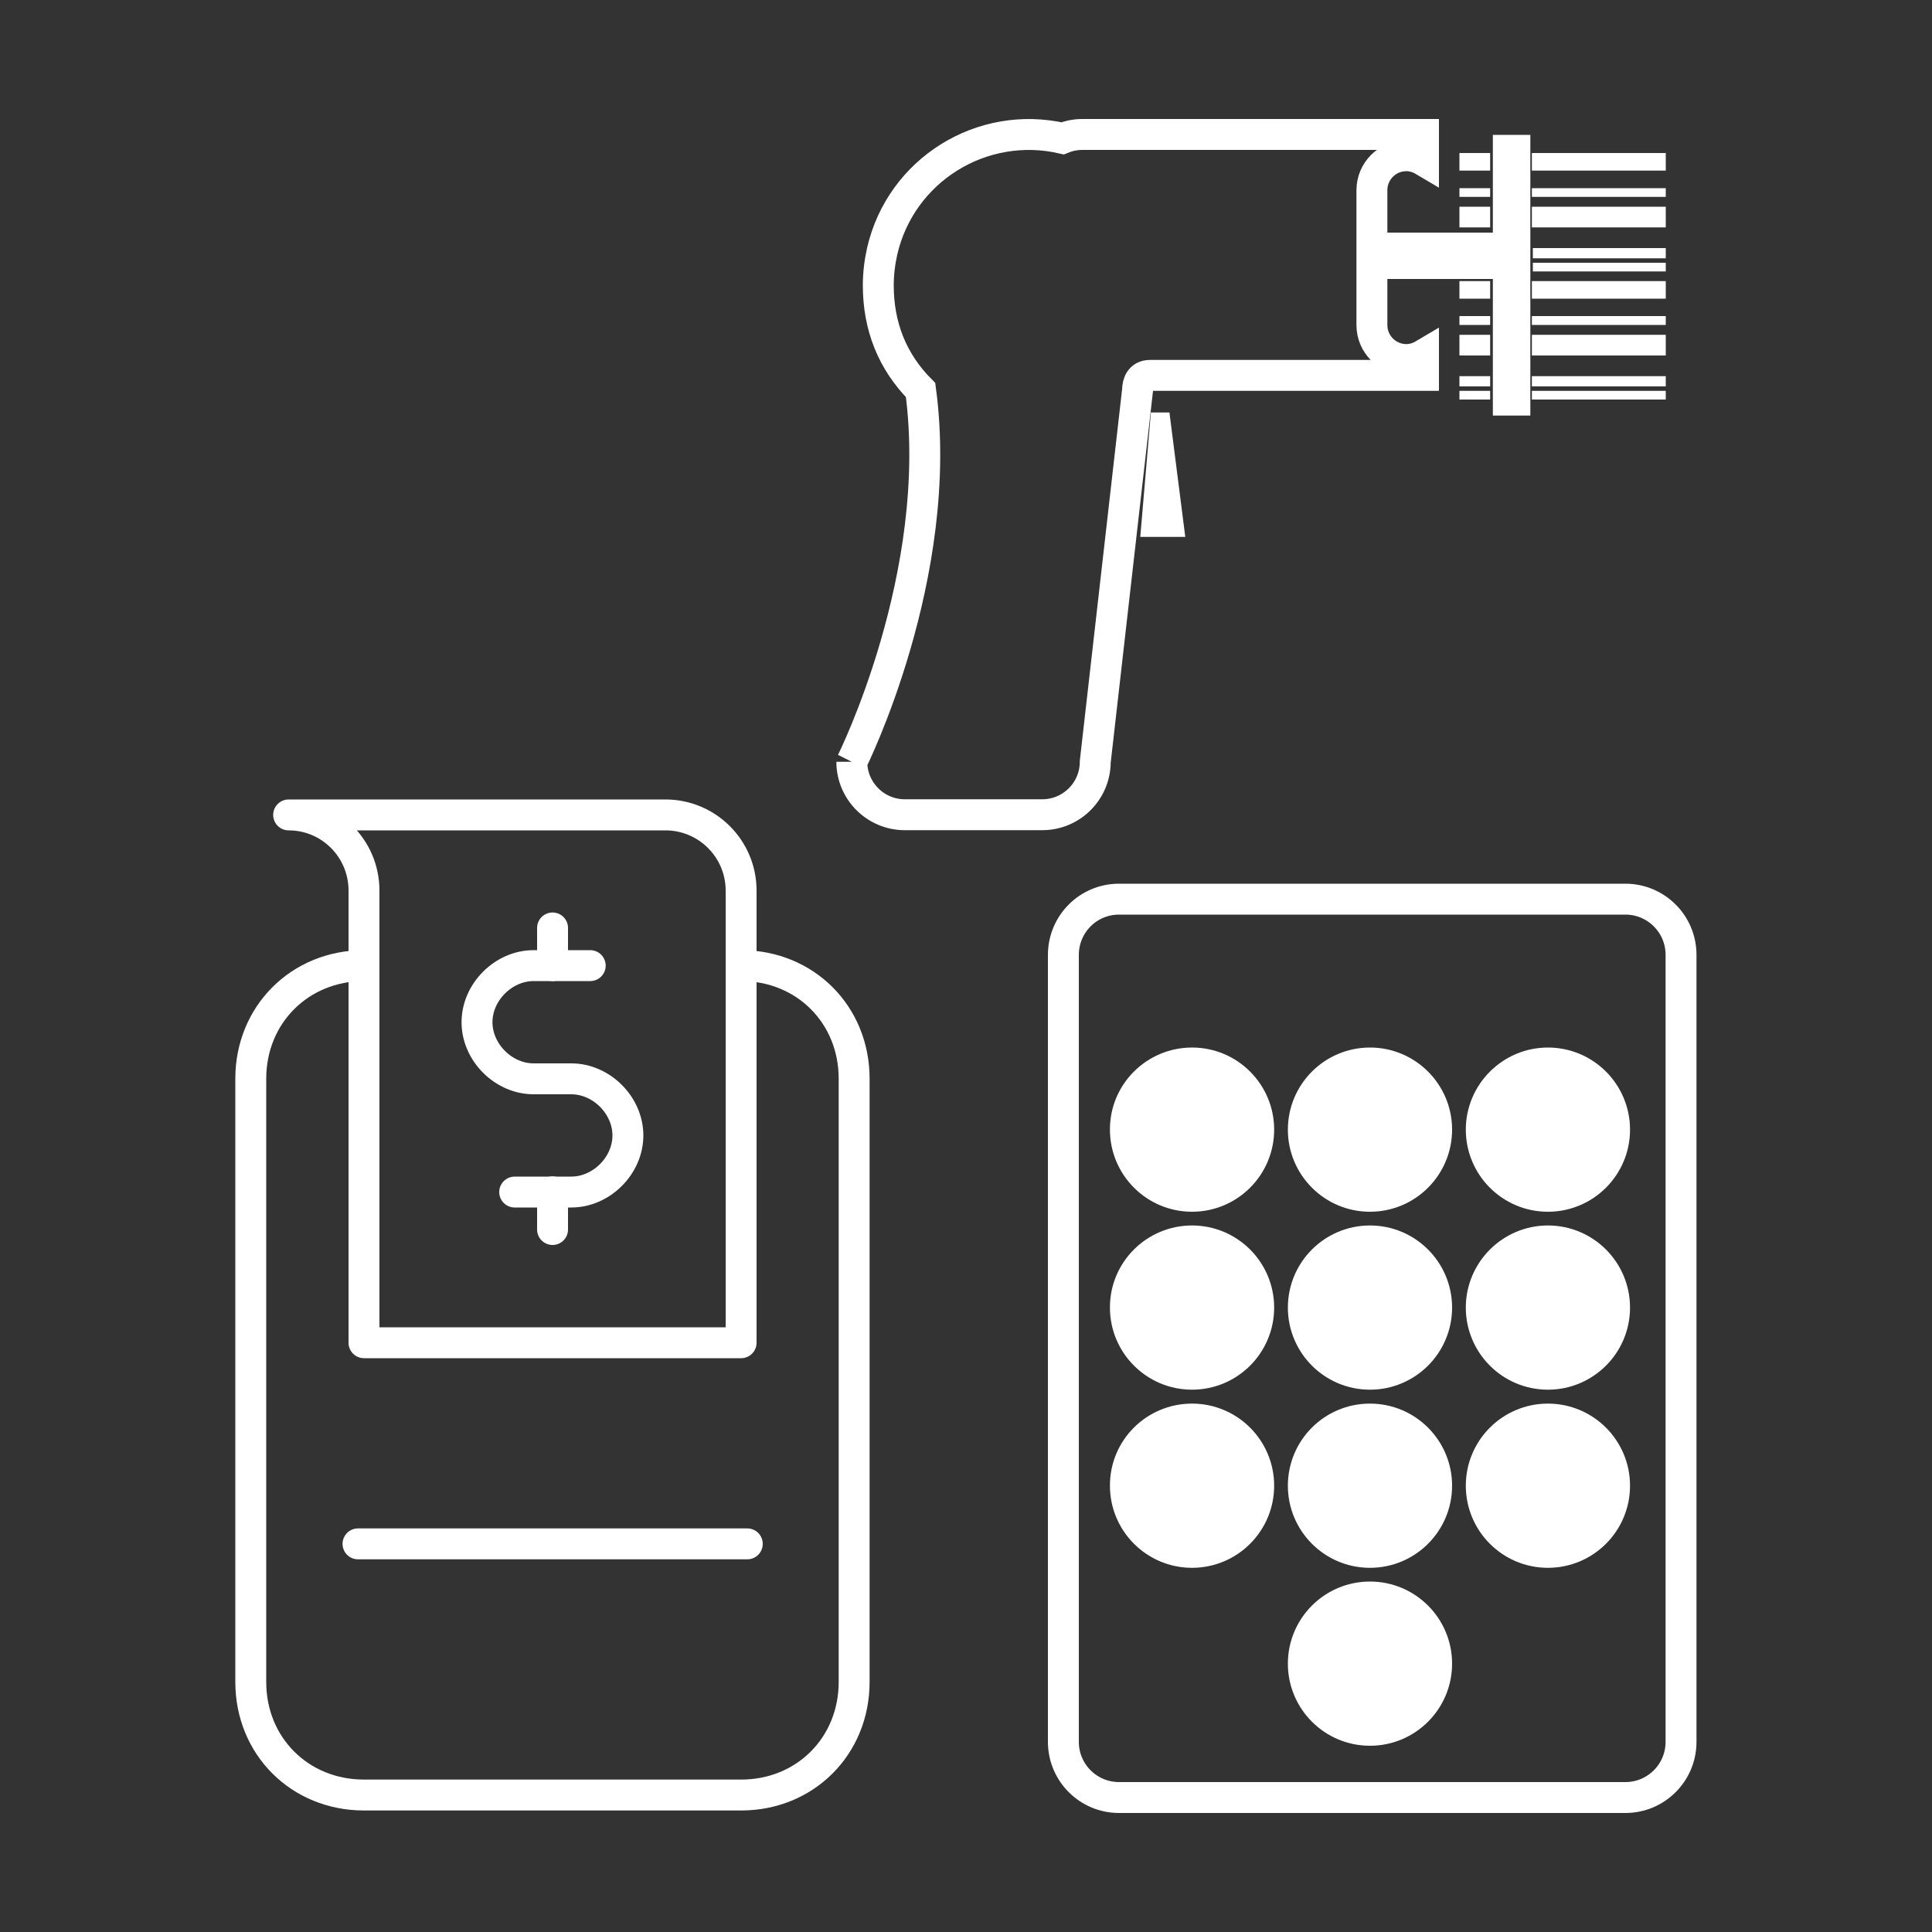 <?xml version="1.0" encoding="utf-8"?>
<!-- Generator: Adobe Illustrator 24.2.3, SVG Export Plug-In . SVG Version: 6.00 Build 0)  -->
<svg version="1.1" id="Layer_1" xmlns="http://www.w3.org/2000/svg" xmlns:xlink="http://www.w3.org/1999/xlink" x="0px" y="0px"
	 viewBox="0 0 1000 1000" style="enable-background:new 0 0 1000 1000;" xml:space="preserve">
<rect x="0" y="0" width="1000" height="1000" fill="#333333" stroke="none"/>
<style type="text/css">
	.st0{fill:#FFFFFF;stroke:#FFFFFF;stroke-width:16;stroke-miterlimit:10;}
	.st1{fill:none;stroke:#FFFFFF;stroke-width:16;stroke-miterlimit:10;}
	.st2{fill:none;stroke:#FFFFFF;stroke-width:16;stroke-linecap:round;stroke-linejoin:round;}
	.st3{fill:#FFFFFF;}
</style>
<g>
	<path class="st0" d="M617,550.2L617,550.2c19.1,0,34.5,15.5,34.5,34.5l0,0c0,19.1-15.5,34.5-34.5,34.5l0,0
		c-19.1,0-34.5-15.5-34.5-34.5l0,0C582.4,565.7,597.9,550.2,617,550.2z"/>
	<path class="st0" d="M709.1,550.2L709.1,550.2c19.1,0,34.5,15.5,34.5,34.5l0,0c0,19.1-15.5,34.5-34.5,34.5l0,0
		c-19.1,0-34.5-15.5-34.5-34.5l0,0C674.6,565.7,690,550.2,709.1,550.2z"/>
	<path class="st0" d="M801.2,550.2L801.2,550.2c19.1,0,34.5,15.5,34.5,34.5l0,0c0,19.1-15.5,34.5-34.5,34.5l0,0
		c-19.1,0-34.5-15.5-34.5-34.5l0,0C766.7,565.7,782.2,550.2,801.2,550.2z"/>
	<path class="st0" d="M617,642.3L617,642.3c19.1,0,34.5,15.5,34.5,34.5l0,0c0,19.1-15.5,34.5-34.5,34.5l0,0
		c-19.1,0-34.5-15.5-34.5-34.5l0,0C582.4,657.8,597.9,642.3,617,642.3z"/>
	<path class="st0" d="M709.1,642.3L709.1,642.3c19.1,0,34.5,15.5,34.5,34.5l0,0c0,19.1-15.5,34.5-34.5,34.5l0,0
		c-19.1,0-34.5-15.5-34.5-34.5l0,0C674.6,657.8,690,642.3,709.1,642.3z"/>
	<path class="st0" d="M801.2,642.3L801.2,642.3c19.1,0,34.5,15.5,34.5,34.5l0,0c0,19.1-15.5,34.5-34.5,34.5l0,0
		c-19.1,0-34.5-15.5-34.5-34.5l0,0C766.7,657.8,782.2,642.3,801.2,642.3z"/>
	<path class="st0" d="M617,734.5L617,734.5c19.1,0,34.5,15.5,34.5,34.5l0,0c0,19.1-15.5,34.5-34.5,34.5l0,0
		c-19.1,0-34.5-15.5-34.5-34.5l0,0C582.4,749.9,597.9,734.5,617,734.5z"/>
	<path class="st0" d="M709.1,734.5L709.1,734.5c19.1,0,34.5,15.5,34.5,34.5l0,0c0,19.1-15.5,34.5-34.5,34.5l0,0
		c-19.1,0-34.5-15.5-34.5-34.5l0,0C674.6,749.9,690,734.5,709.1,734.5z"/>
	<path class="st0" d="M709.1,826.6L709.1,826.6c19.1,0,34.5,15.5,34.5,34.5l0,0c0,19.1-15.5,34.5-34.5,34.5l0,0
		c-19.1,0-34.5-15.5-34.5-34.5l0,0C674.6,842.1,690,826.6,709.1,826.6z"/>
	<path class="st0" d="M801.2,734.5L801.2,734.5c19.1,0,34.5,15.5,34.5,34.5l0,0c0,19.1-15.5,34.5-34.5,34.5l0,0
		c-19.1,0-34.5-15.5-34.5-34.5l0,0C766.7,749.9,782.2,734.5,801.2,734.5z"/>
	<path class="st1" d="M579.2,465.4h262.1c15.9,0,28.8,12.9,28.8,28.8v407.4c0,15.9-12.9,28.8-28.8,28.8H579.2
		c-15.9,0-28.8-12.9-28.8-28.8V494.1C550.5,478.2,563.3,465.4,579.2,465.4z"/>
	<path class="st2" d="M188.4,499.8L188.4,499.8c-33.2,0-58.6,25.4-58.6,58.5v312.3c0,33.2,25.4,58.5,58.6,58.5h195.2
		c33.2,0,58.5-25.4,58.5-58.5V558.3c0-33.2-25.4-58.5-58.5-58.5l0,0"/>
	<path class="st2" d="M188.4,460.8V695h195.2V460.8c-0.1-21.5-17.5-38.9-39-39H149.4C170.9,421.8,188.3,439.2,188.4,460.8z"/>
	<line class="st2" x1="185.3" y1="799.1" x2="386.8" y2="799.1"/>
	<line class="st2" x1="286" y1="480.3" x2="286" y2="499.8"/>
	<line class="st2" x1="286" y1="616.9" x2="286" y2="636.4"/>
	<path class="st2" d="M305.5,499.8h-29.3c-15.6,0-29.3,13.7-29.3,29.3l0,0c0,15.6,13.7,29.3,29.3,29.3h19.5
		c15.6,0,29.3,13.7,29.3,29.3l0,0c0,15.6-13.7,29.3-29.3,29.3h-29.3"/>
	<polygon class="st3" points="605.3,213.5 613.5,277.9 590.2,277.9 595.7,213.5 	"/>
	<rect x="755.4" y="79.2" class="st3" width="15.9" height="9.1"/>
	<rect x="792.9" y="79.2" class="st3" width="69.3" height="9.1"/>
	<rect x="755.4" y="97.4" class="st3" width="15.9" height="4.5"/>
	<rect x="792.9" y="97.4" class="st3" width="69.3" height="4.5"/>
	<polygon class="st3" points="793.4,140.5 862.2,140.5 862.2,136 793.4,136 793.4,140.5 	"/>
	<rect x="755.4" y="107" class="st3" width="15.9" height="10.7"/>
	<rect x="792.9" y="107" class="st3" width="69.3" height="10.7"/>
	<polygon class="st3" points="792.9,128.4 793.4,128.4 793.4,133.7 862.2,133.7 862.2,128.4 792.9,128.4 792.9,128.4 	"/>
	<rect x="755.4" y="145.5" class="st3" width="15.9" height="9.1"/>
	<polygon class="st3" points="793.4,145.5 792.9,145.5 792.9,154.6 862.2,154.6 862.2,145.5 793.4,145.5 793.4,145.5 	"/>
	<rect x="792.9" y="163.6" class="st3" width="69.3" height="4.6"/>
	<rect x="755.4" y="163.6" class="st3" width="15.9" height="4.6"/>
	<rect x="792.9" y="202.3" class="st3" width="69.3" height="4.5"/>
	<rect x="755.4" y="202.3" class="st3" width="15.9" height="4.5"/>
	<rect x="755.4" y="173.3" class="st3" width="15.9" height="10.7"/>
	<rect x="792.9" y="173.3" class="st3" width="69.3" height="10.7"/>
	<rect x="755.4" y="194.7" class="st3" width="15.9" height="5.3"/>
	<rect x="792.9" y="194.7" class="st3" width="69.3" height="5.3"/>
	<path class="st1" d="M440.9,394.3c0,15.1,12.3,27.4,27.4,27.4h71.2c15.1,0,27.4-12.3,27.4-27.4l21.9-192.4c0-3.5,1.4-7.6,6.4-7.6
		h141.6v-10.7c-2.7,1.6-5.8,2.5-8.9,2.5c-9.8,0-17.8-8-17.8-17.8v-31.9h70.6v70.7h3.4V77.8h-3.4v50.6h-70.6v-30
		c0-9.8,8-17.8,17.8-17.8c3.1,0,6.2,0.9,8.9,2.5V69.6H560.1c-3.5,0-6.9,0.7-10.1,2c-41.9-9.6-83.8,16.5-93.4,58.5
		c-1.3,5.8-2,11.7-2,17.6c0,21.1,7.2,39.4,21.9,54.2C489.3,297.5,440.9,394.3,440.9,394.3"/>
</g>
</svg>
